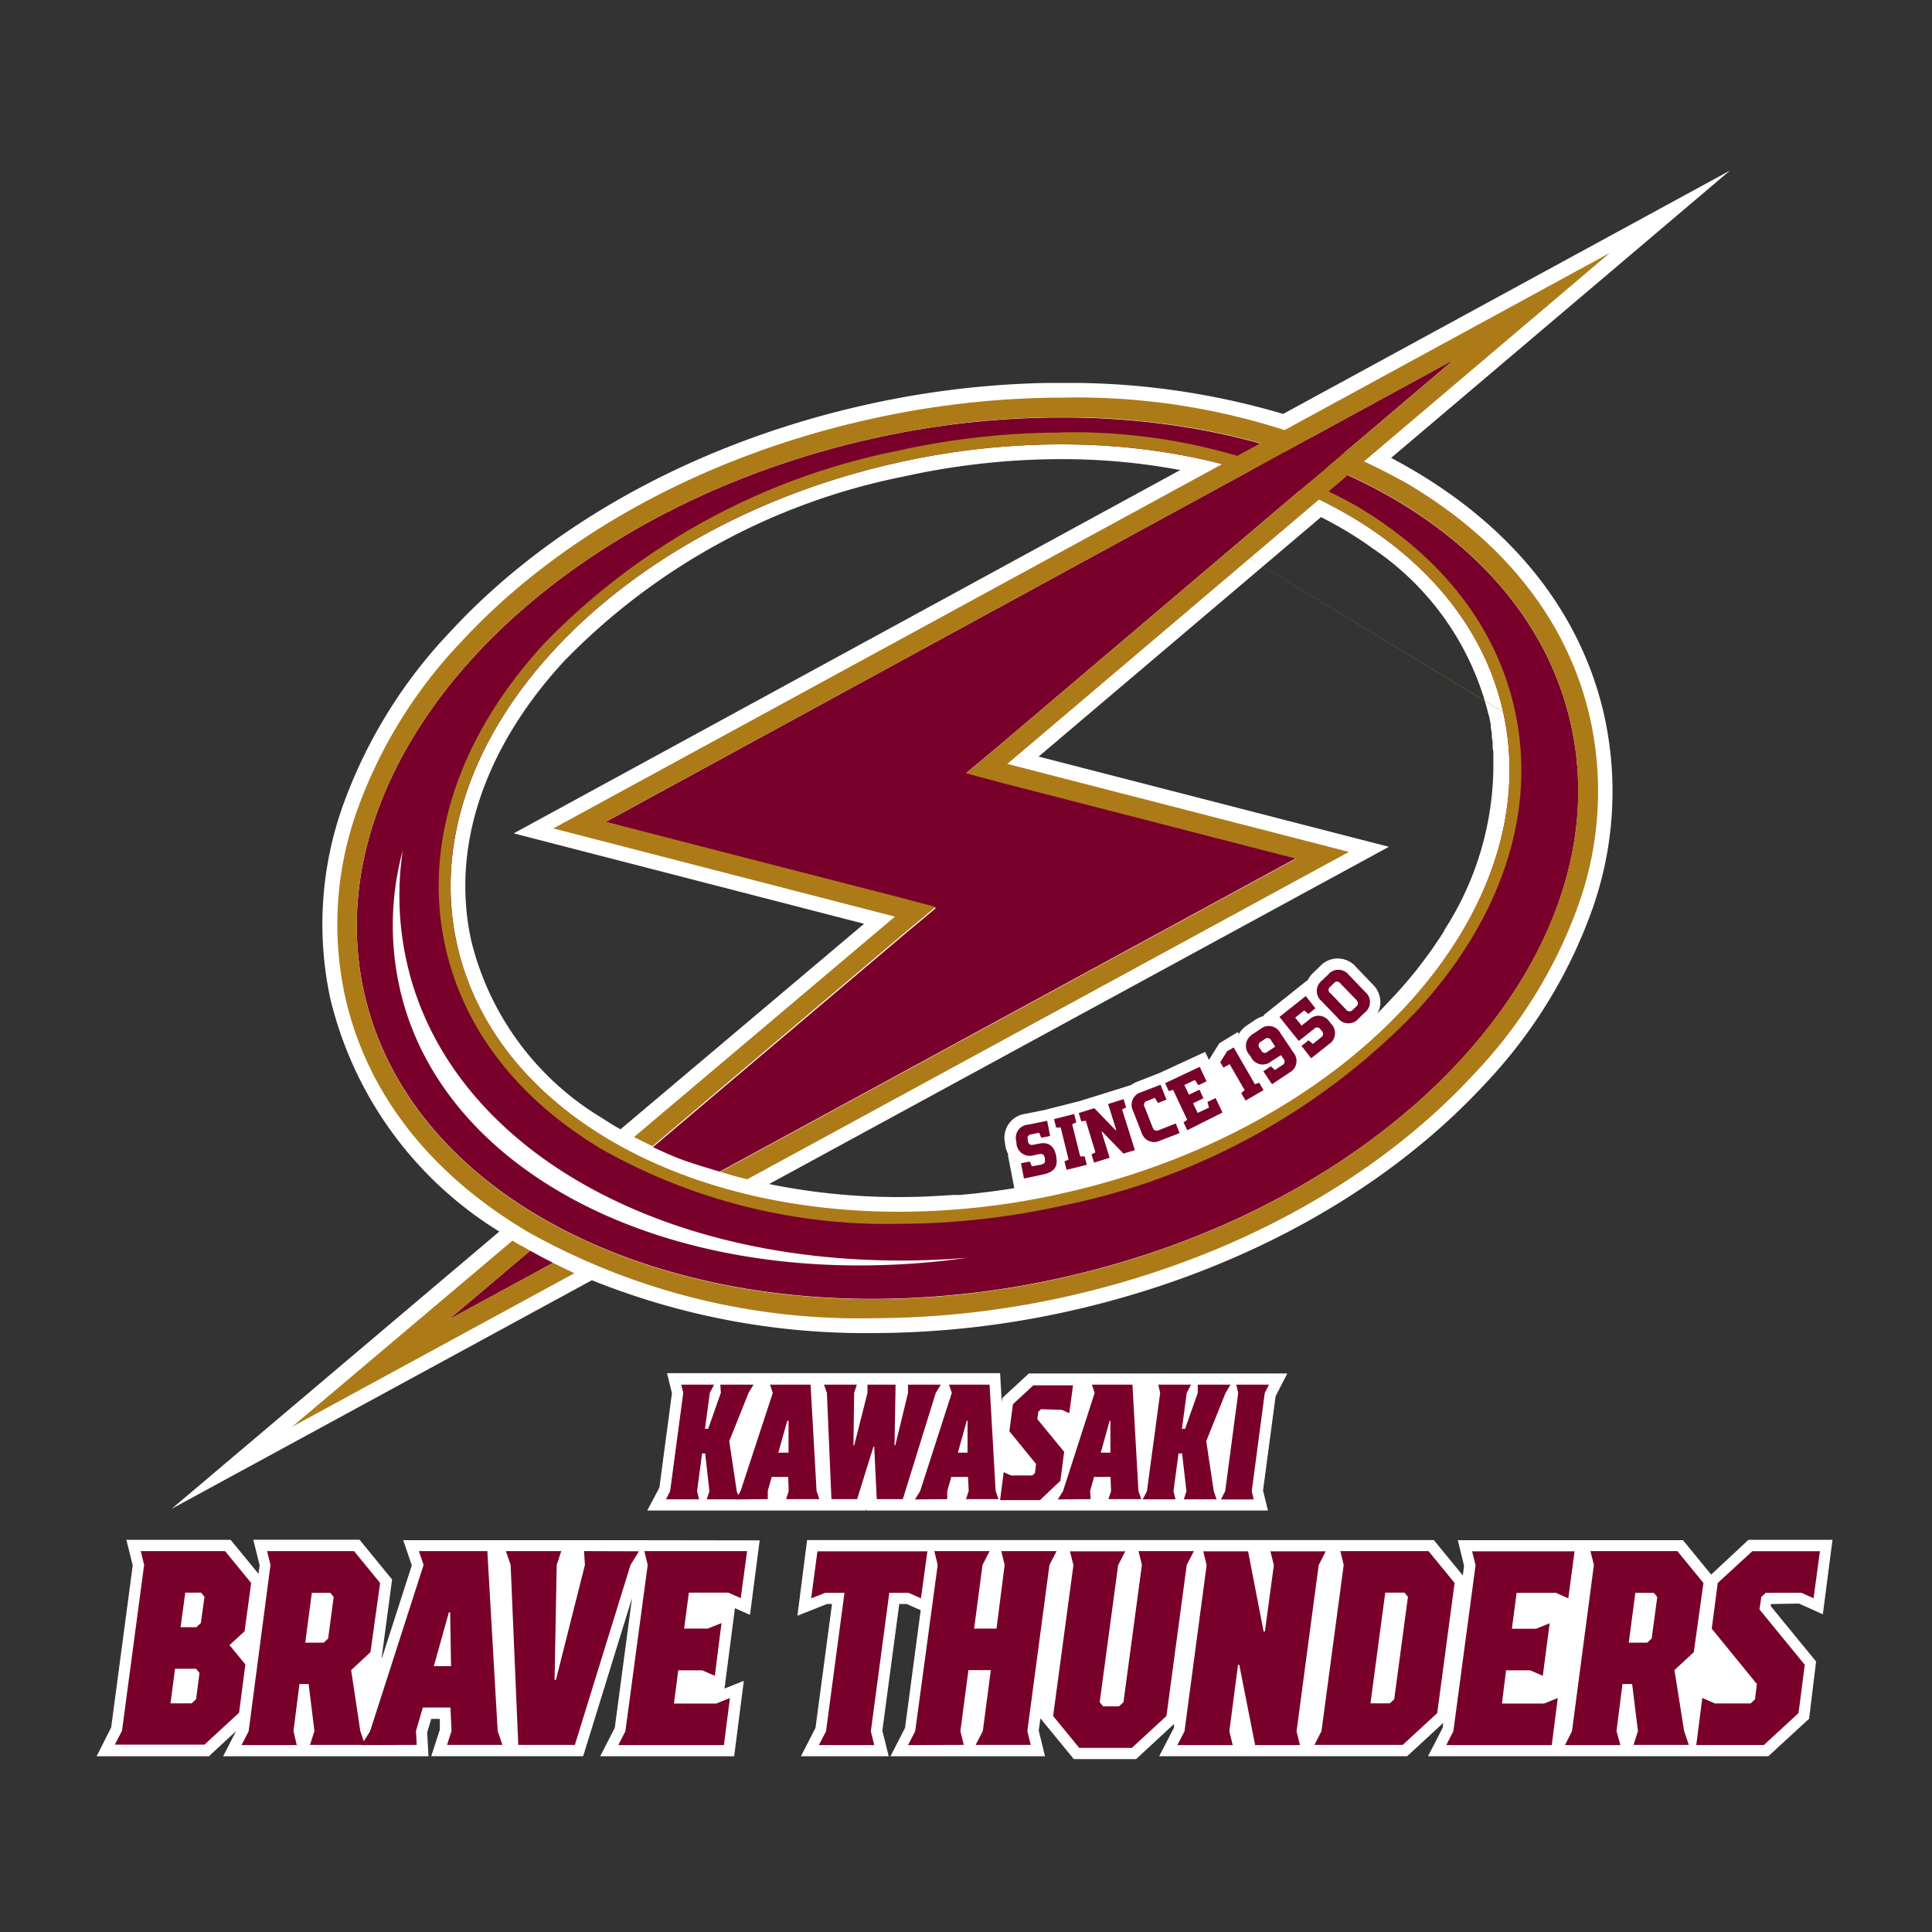 <svg id="レイヤー_1" data-name="レイヤー 1" xmlns="http://www.w3.org/2000/svg" viewBox="0 0 200 200"><rect x="0" y="0" width="200" height="200" fill="#333333" stroke="none"/><g id="logo_away02" data-name="logo away02"><g id="组_14627" data-name="组 14627"><path id="路径_49652" data-name="路径 49652" d="M146.41,48.74c-.78-.46-1.59-.91-2.4-1.34l35.07-29.74L132.83,42.85a78.26,78.26,0,0,0-21.33-3.21h-3.08a94,94,0,0,0-18.68,2.24C72.36,45.74,57,54.11,46.54,65.47a51.16,51.16,0,0,0-11.07,18,36.56,36.56,0,0,0-1.27,19.93,39,39,0,0,0,17.49,24.09l-33.92,28.7,43.5-23.66A75.82,75.82,0,0,0,90.35,138a93.58,93.58,0,0,0,20.22-2.25c17.38-3.86,32.73-12.24,43.2-23.59a51.16,51.16,0,0,0,11.07-18.05A36.55,36.55,0,0,0,166.1,74.2C163.8,63.8,157,55,146.41,48.74Zm-53,.62a75.81,75.81,0,0,1,16.45-1.83,66.21,66.21,0,0,1,12.32,1.13l-69,37.61,36.27,9.36L64.24,116.9l-.49-.27c-.5-.3-1-.61-1.47-.92a29.57,29.57,0,0,1-13.49-18.3c-2.13-9.61,1.26-19.88,9.56-28.92a67.27,67.27,0,0,1,35-19.12Zm60.72,24.69c.07.31.13.62.19.93,0,.08,0,.17,0,.26s.08.44.11.67l0,.27c0,.22.06.44.09.66a1.94,1.94,0,0,0,0,.24c0,.24,0,.47.07.71a1.09,1.09,0,0,0,0,.18c0,.26,0,.52,0,.77v.12c0,.28,0,.56,0,.85v0a31.6,31.6,0,0,1-5.09,16.6l0,.06-.48.75-.17.24-.38.57-.3.43-.27.38-.46.62-.14.19-.62.81h0c-.69.86-1.43,1.72-2.2,2.57-.62.66-1.24,1.32-1.91,2a2.32,2.32,0,0,0,.33-1.15,2.6,2.6,0,0,0-.81-1.89l-1.7-1.77a2.49,2.49,0,0,0-3.52-.31,1.88,1.88,0,0,0-.25.24l-.64.62a3,3,0,0,0-.65.88l0-.07-4.52,3.61.06.07a3.19,3.19,0,0,0-1,.46l-.73.49a2.93,2.93,0,0,0-.9.92l-.11-.19L126.22,108l-1.07,1.72-.39-.83L120,111.09l-2.25.88a3,3,0,0,0-.68.36h0l-3.47,1.08h0l-1.86.58-3.63.92-2,.4A2.48,2.48,0,0,0,104,118.1a1.91,1.91,0,0,0,.06.33l0,.1a3.21,3.21,0,0,0,.33,1h-.06L105,123c-1.89.3-3.77.54-5.65.7l-.17,0-.55,0c-1.87.14-3.74.22-5.6.22a67.11,67.11,0,0,1-13.41-1.35l64.16-34.91-36.26-9.34,29.23-24.79q1.22.62,2.37,1.29c1,.6,2,1.23,2.89,1.89A29.07,29.07,0,0,1,154.11,74.05Z" style="fill:#fff"/><path id="路径_49653" data-name="路径 49653" d="M133.26,142.18H106.51l-2.75,2.54-.06.43-.17-3H69.05l.51,2.07L68.26,154,67,156.37H89.6l.05-.19v.19h41.61l-.51-2.07,1.3-9.76Z" style="fill:#fff"/><g id="组_14623" data-name="组 14623"><path id="路径_49654" data-name="路径 49654" d="M65.22,159.44H41.74l.89,2.6-3.07,9.54-.05,0,1.08-8.07-3.37-4.12h-11l.66,2.66-.12.87-2.89-3.52H13.08l.66,2.65-2.23,16.77L10,181.81H21.62l2.81-2.6-1.33,2.6H44.36l-.14-2.46.42-1.41h.89l0,1.12-.89,2.74H60.37l5.06-16.38-1.79,13.45-1.51,2.94H76L77,174l-2,.8,1.08-8.32,1.56.69,1-7.71Z" style="fill:#fff"/><path id="路径_49655" data-name="路径 49655" d="M186.23,166l2.47,1.11,1-7.71H181L177.14,163l-2.92-3.56H150.91l.65,2.65-.13,1-3-3.66H83.55l-1,7.83,3.07-1.22h.51l-1.71,12.83-1.51,2.94H92l-.66-2.65,1.75-13.11h.78l1.44.64-1.62,12.18-1.51,2.94h16l-.65-2.65.17-1.28.27.33h0l3.19,3.89h6.45l3.92-3.63,0,.38L120,181.8h25.67l3.74-3.45-.07.52-1.51,2.93h35.23l4.22-3.88L188,172l-4.68-5.72,0-.23Z" style="fill:#fff"/></g><g id="组_14624" data-name="组 14624"><path id="路径_49656" data-name="路径 49656" d="M70.73,144.19l-.2-.85h3.39l-.44.85-.5,3.72h.33l1.31-3.72-.05-.85H78l-.51.85-2,5,.78,5.18.29.84h-3.4l.28-.84L73,150.46h-.32l-.52,3.91.21.84H68.94l.43-.84Z" style="fill:#79002b"/><path id="路径_49657" data-name="路径 49657" d="M76.13,155.22l.53-.85L80,144.19l-.29-.85h4.2l.62,11,.29.85H81.38l.27-.85-.06-1.45h-1.7l-.41,1.45,0,.85Zm4.44-4.84h1.06l0-3.31H81.5Z" style="fill:#79002b"/><path id="路径_49658" data-name="路径 49658" d="M88.35,149.62h.08l1.37-5.43,0-.85h2.91l-.11,6.28h.08L94,144.19l0-.85h3.39l-.52.85-3.41,11H90.76l-.26-5.43h-.08l-1.69,5.43H86.07l-.47-11-.3-.85h3.4l-.28.85Z" style="fill:#79002b"/><path id="路径_49659" data-name="路径 49659" d="M94.71,155.22l.54-.85,3.28-10.18-.29-.85h4.2l.63,11,.29.85H100l.28-.85-.07-1.45H98.48l-.42,1.45,0,.85Zm4.45-4.84h1l0-3.31h-.08Z" style="fill:#79002b"/><path id="路径_49660" data-name="路径 49660" d="M107.77,145.88l-.28.26-.11.76,2.78,3.39-.39,3-2.11,2h-4.13l.37-2.89.78.34h2.18l.28-.25.11-.94-2.76-3.39.37-2.8,2.11-1.95h4.11l-.39,2.88-.76-.34Z" style="fill:#79002b"/><path id="路径_49661" data-name="路径 49661" d="M109.5,155.22l.54-.85,3.28-10.18-.29-.85h4.2l.62,11,.29.85h-3.39l.27-.85-.06-1.45h-1.7l-.41,1.45.05.85Zm4.45-4.84h1l0-3.31h-.08Z" style="fill:#79002b"/><path id="路径_49662" data-name="路径 49662" d="M120.1,144.19l-.2-.85h3.39l-.44.85-.5,3.72h.33l1.31-3.72,0-.85h3.39l-.51.85-2,5,.78,5.18.29.84h-3.39l.27-.84-.45-3.91H122l-.52,3.91.21.84h-3.4l.44-.84Z" style="fill:#79002b"/><path id="路径_49663" data-name="路径 49663" d="M131.37,143.34l-.44.85-1.35,10.18.2.85h-3.39l.44-.85,1.35-10.18-.2-.85Z" style="fill:#79002b"/></g><g id="组_14625" data-name="组 14625"><path id="路径_49664" data-name="路径 49664" d="M14.92,162l-.35-1.43H23.3l2.7,3.3-.68,5-1.56,1.43,1.64,2-.65,5-3.58,3.3H11.89l.74-1.43Zm4.92,14.33.46-.43.35-2.72-.35-.43H18.12l-.47,3.58Zm.95-8.31.38-2.72-.35-.43H19.18l-.49,3.58h1.63Z" style="fill:#79002b"/><path id="路径_49665" data-name="路径 49665" d="M30.72,180.65H25l.74-1.43L28,162l-.35-1.43h9l2.7,3.3-1,7.16-2,1.86.95,6.31.49,1.43H32.09l.46-1.43-.6-4.87H31l-.62,4.87Zm.88-10.6h1.91l.46-.43.57-4.3-.35-.43H32.28Z" style="fill:#79002b"/><path id="路径_49666" data-name="路径 49666" d="M37.41,180.65l.9-1.43L43.85,162l-.49-1.43h7.09l1.07,18.63.49,1.43H46.28l.46-1.43-.11-2.44H43.77l-.71,2.44.08,1.43Zm7.5-8.17h1.78l-.09-5.58h-.13Z" style="fill:#79002b"/><path id="路径_49667" data-name="路径 49667" d="M66.15,160.59,65.27,162l-5.76,18.63H53.65L52.86,162l-.49-1.43H58.1L57.63,162l-.22,11.9h.14l3-11.9-.09-1.43Z" style="fill:#79002b"/><path id="路径_49668" data-name="路径 49668" d="M70.21,172.91l-.44,3.44h4.37l1.42-.57-.62,4.87H64l.74-1.43L67.05,162l-.35-1.43H77.34l-.66,4.87-1.28-.57H71.31l-.49,3.72h2.45l1.42-.57L74,173.48l-1.31-.57Z" style="fill:#79002b"/><path id="路径_49669" data-name="路径 49669" d="M84.77,180.65l.74-1.43,1.91-14.33h-2l-1.45.57.65-4.87H96l-.66,4.87-1.28-.57h-2l-1.91,14.33.35,1.43Z" style="fill:#79002b"/><path id="路径_49670" data-name="路径 49670" d="M94,180.65l.74-1.43L97.07,162l-.35-1.43h5.73l-.74,1.43-.87,6.59h2.32L104,162l-.35-1.43h5.73l-.74,1.43-2.29,17.2.35,1.43H101l.74-1.43.83-6.31h-2.32l-.83,6.31.35,1.43Z" style="fill:#79002b"/><path id="路径_49671" data-name="路径 49671" d="M120.75,177.64l-3.58,3.3h-5.45l-2.7-3.3,2.1-15.62-.36-1.43h5.73l-.74,1.43-1.91,14.19.36.43h1.64l.46-.43L118.21,162l-.35-1.43h5.73l-.74,1.43Z" style="fill:#79002b"/><path id="路径_49672" data-name="路径 49672" d="M134.22,179.22l.35,1.43h-4.64l-1.64-8.31h-.13l-.9,6.88.35,1.43h-5.73l.74-1.43,2.29-17.2-.35-1.43h4.64l1.61,8.31h.13l.93-6.88-.36-1.43h5.73l-.73,1.43Z" style="fill:#79002b"/><path id="路径_49673" data-name="路径 49673" d="M139.1,162l-.35-1.43h9.13l2.7,3.3-1.8,13.47-3.57,3.29h-9.14l.73-1.43Zm6.3,2.87h-2l-1.53,11.46h2l.46-.43,1.42-10.6Z" style="fill:#79002b"/><path id="路径_49674" data-name="路径 49674" d="M155.91,172.91l-.43,3.44h4.36l1.42-.57-.62,4.87H149.72l.73-1.43,2.3-17.2-.36-1.43H163l-.65,4.87-1.28-.57H157l-.49,3.72H159l1.42-.57-.71,5.44-1.31-.57Z" style="fill:#79002b"/><path id="路径_49675" data-name="路径 49675" d="M167.74,180.65H162l.73-1.43L165,162l-.36-1.43h9l2.7,3.3-1,7.16-2,1.86,1,6.31.49,1.43H169.1l.46-1.43-.6-4.87h-1l-.62,4.87Zm.87-10.6h1.91l.46-.43.58-4.3-.36-.43h-1.91Z" style="fill:#79002b"/><path id="路径_49676" data-name="路径 49676" d="M182.79,164.89l-.46.43-.19,1.29,4.69,5.73-.65,5-3.58,3.3h-7l.62-4.87,1.31.57h3.69l.46-.43.19-1.58-4.67-5.73.62-4.73,3.58-3.29h7l-.66,4.87-1.28-.57Z" style="fill:#79002b"/></g><path id="路径_49677" data-name="路径 49677" d="M162.62,75c-4.3-19.4-26.21-31.78-52.66-31.78A89.7,89.7,0,0,0,90.5,45.36C56,53,32.36,78.67,37.68,102.68c4.3,19.4,26.21,31.78,52.66,31.78a90.33,90.33,0,0,0,19.46-2.17C144.29,124.64,168,99,162.62,75ZM89,131c-24.11,0-43.16-11.2-47.42-27.87A29.77,29.77,0,0,1,41.7,88a31.48,31.48,0,0,0,.62,12.49c4.58,18,25.06,30,50.95,30q3.41,0,6.89-.29A80.51,80.51,0,0,1,89,131Zm20.87-7.37a77.69,77.69,0,0,1-16.79,1.86c-23,0-42-10.81-45.77-27.73C42.65,76.82,63.14,54.48,93.05,47.86A77.69,77.69,0,0,1,109.84,46c23,0,42,10.81,45.77,27.73C160.25,94.63,139.76,117,109.85,123.6Z" style="fill:#79002b"/><g id="组_14626" data-name="组 14626"><path id="路径_49678" data-name="路径 49678" d="M106.83,120.74l.93-.18c.36-.07.47-.24.4-.59l0-.1c-.07-.35-.24-.46-.59-.39l-.56.11a1.38,1.38,0,0,1-1.73-.91,1.59,1.59,0,0,1-.06-.37l0-.11a1.36,1.36,0,0,1,.87-1.71,1.7,1.7,0,0,1,.31-.06l2-.41.31,1.58-.92.18-.22-.52-.78.16c-.36.07-.47.23-.39.59v.09c.07.36.24.47.59.4l.57-.11c1-.21,1.58.27,1.78,1.29l0,.1c.23,1.16-.39,1.61-1.5,1.83L106,122l-.31-1.58.91-.18Z" style="fill:#79002b"/><path id="路径_49679" data-name="路径 49679" d="M111.82,119.71l.46,0,.22.87-2.09.52-.22-.87.43-.19-.82-3.32-.47,0-.22-.87,2.09-.53.22.87-.43.19Z" style="fill:#79002b"/><path id="路径_49680" data-name="路径 49680" d="M116.31,113.78l.27.86-.42.21,1.32,4.21-1.18.36-2.2-2.27-.07,0,.84,2.7-1.61.5-.27-.85.41-.21-1-3.27-.47.06-.26-.86,1.61-.5,2.2,2.27.08,0-.85-2.7Z" style="fill:#79002b"/><path id="路径_49681" data-name="路径 49681" d="M119.55,113.65l-.78.31a.42.42,0,0,0-.28.64l.83,2.11c.13.33.31.41.65.28l1.75-.69.39,1-2,.77a1.35,1.35,0,0,1-1.83-.57,1.39,1.39,0,0,1-.12-.28l-.86-2.21a1.37,1.37,0,0,1,.56-1.84l.28-.11,2-.77.61,1.55-.88.34Z" style="fill:#79002b"/><path id="路径_49682" data-name="路径 49682" d="M123.69,111.8l-1.09.52.48,1,1.09-.52.41.89-1.08.52.48,1,1.17-.55-.15-.59.84-.4.71,1.5L122.9,117l-.38-.81.38-.27-1.46-3.1-.45.13-.38-.82,3.58-1.69.71,1.5-.85.4Z" style="fill:#79002b"/><path id="路径_49683" data-name="路径 49683" d="M128.85,112.86l-1.56-2.7-.64.36-.33-.56.71-1.14.68-.39,2.2,3.81.44-.16.45.77-1.86,1.08-.45-.78Z" style="fill:#79002b"/><path id="路径_49684" data-name="路径 49684" d="M132.6,109.23l-1,.64a1.35,1.35,0,0,1-1.91-.15,1.49,1.49,0,0,1-.2-.31l-.13-.19a1.38,1.38,0,0,1,.1-2,1.35,1.35,0,0,1,.27-.2l.73-.48a1.35,1.35,0,0,1,1.92.16,1.56,1.56,0,0,1,.17.25l1.34,2a1.36,1.36,0,0,1-.16,1.92,2.2,2.2,0,0,1-.25.17l-1.8,1.2-.9-1.34.78-.52.42.39.73-.49a.42.42,0,0,0,.25-.53.62.62,0,0,0-.11-.17Zm-.59-.88-.41-.63a.42.42,0,0,0-.7-.13l-.35.23a.43.43,0,0,0-.23.56.42.42,0,0,0,.09.14l.14.2a.41.41,0,0,0,.54.24.39.39,0,0,0,.15-.11Z" style="fill:#79002b"/><path id="路径_49685" data-name="路径 49685" d="M135.17,103.11l1,1.27-.73.58-.43-.36-.93.74.66.83.79-.62a1.35,1.35,0,0,1,1.92,0,1.12,1.12,0,0,1,.19.24l.16.2a1.37,1.37,0,0,1,0,1.93l-.24.18-1.83,1.45-1-1.28.73-.58.45.38.83-.67a.41.41,0,0,0,.18-.55.26.26,0,0,0-.11-.14l-.09-.11a.41.41,0,0,0-.55-.2.44.44,0,0,0-.15.12l-1.57,1.24-2-2.49Z" style="fill:#79002b"/><path id="路径_49686" data-name="路径 49686" d="M141.33,102.69a1.36,1.36,0,0,1,.17,1.92,1.47,1.47,0,0,1-.22.21l-.64.62a1.36,1.36,0,0,1-1.92.18,1.1,1.1,0,0,1-.21-.22l-1.7-1.76a1.36,1.36,0,0,1-.18-1.92,1.52,1.52,0,0,1,.22-.22l.65-.62a1.35,1.35,0,0,1,1.92-.17,1,1,0,0,1,.21.21Zm-2,1.8a.45.45,0,0,0,.62.13.47.47,0,0,0,.1-.1l.33-.31c.25-.24.26-.45,0-.73l-1.61-1.66a.42.42,0,0,0-.58-.14l-.13.12-.32.32a.4.4,0,0,0-.15.56.32.32,0,0,0,.14.14Z" style="fill:#79002b"/></g><path id="路径_49687" data-name="路径 49687" d="M110,41.16a92.42,92.42,0,0,0-19.89,2.22C73,47.17,57.93,55.39,47.68,66.51A49.44,49.44,0,0,0,36.93,84a35.05,35.05,0,0,0-1.22,19.09c2.21,10,8.77,18.43,19,24.47a70.08,70.08,0,0,0,35.67,8.9,92.25,92.25,0,0,0,19.88-2.21c17.09-3.79,32.15-12,42.4-23.14a49.51,49.51,0,0,0,10.76-17.5,35,35,0,0,0,1.22-19.1c-2.21-10-8.77-18.43-19-24.47A70.05,70.05,0,0,0,110,41.16M162.62,75c5.33,24-18.33,49.66-52.83,57.32a90.24,90.24,0,0,1-19.45,2.17c-26.45,0-48.36-12.38-52.66-31.78C32.35,78.67,56,53,90.5,45.36A89.68,89.68,0,0,1,110,43.19C136.41,43.18,158.32,55.57,162.62,75Z" style="fill:#ac7b18"/><path id="路径_49688" data-name="路径 49688" d="M109.84,44.78a78.85,78.85,0,0,0-17,1.9A70.08,70.08,0,0,0,56.32,66.63C47.4,76.35,43.77,87.49,46.1,98c1.9,8.54,7.51,15.79,16.25,21a60.08,60.08,0,0,0,30.71,7.69,78.85,78.85,0,0,0,17-1.9,70,70,0,0,0,36.47-20C155.5,95.11,159.13,84,156.8,73.45c-1.9-8.54-7.51-15.78-16.25-21a60.08,60.08,0,0,0-30.71-7.69m0,1.21,45.77,27.73c4.64,20.92-15.85,43.25-45.76,49.87a77.7,77.7,0,0,1-16.79,1.87c-23,0-42-10.81-45.77-27.73C42.65,76.82,63.14,54.48,93.05,47.86A77.7,77.7,0,0,1,109.84,46c23,0,42,10.81,45.77,27.73" style="fill:#ac7b18"/><path id="路径_49689" data-name="路径 49689" d="M74.39,121.26l.17,0,59.67-32.45L103.79,81l-3.74-1,3-2.5,47.49-40.29L62.69,85.09,93.14,93l3.75,1-3,2.5-26.3,22.25c1.05.49,2.15,1,3.26,1.39S73.2,120.9,74.39,121.26Z" style="fill:#79002b"/><path id="路径_49690" data-name="路径 49690" d="M57.25,130.73c-.81-.4-1.59-.82-2.37-1.26l-8.44,7.14Z" style="fill:#79002b"/><path id="路径_49691" data-name="路径 49691" d="M166.65,26.18,57.28,85.76l35.36,9.13-27,22.81.33.18c.21.1.42.2.64.32l.94.45,0,0,26.3-22.26,3-2.5-3.75-1L62.69,85.08l87.8-47.82L103,77.55l-3,2.5,3.74,1,30.43,7.84L74.56,121.31l1.37.4c.46.13.94.25,1.42.37l62.29-33.89-35.36-9.11Z" style="fill:#ac7b18"/><path id="路径_49692" data-name="路径 49692" d="M58.35,131.27l-1.11-.54-10.8,5.88,8.44-7.14-.93-.53-.06,0-.84-.51L30.24,147.7l29.22-15.9Z" style="fill:#ac7b18"/></g></g></svg>
